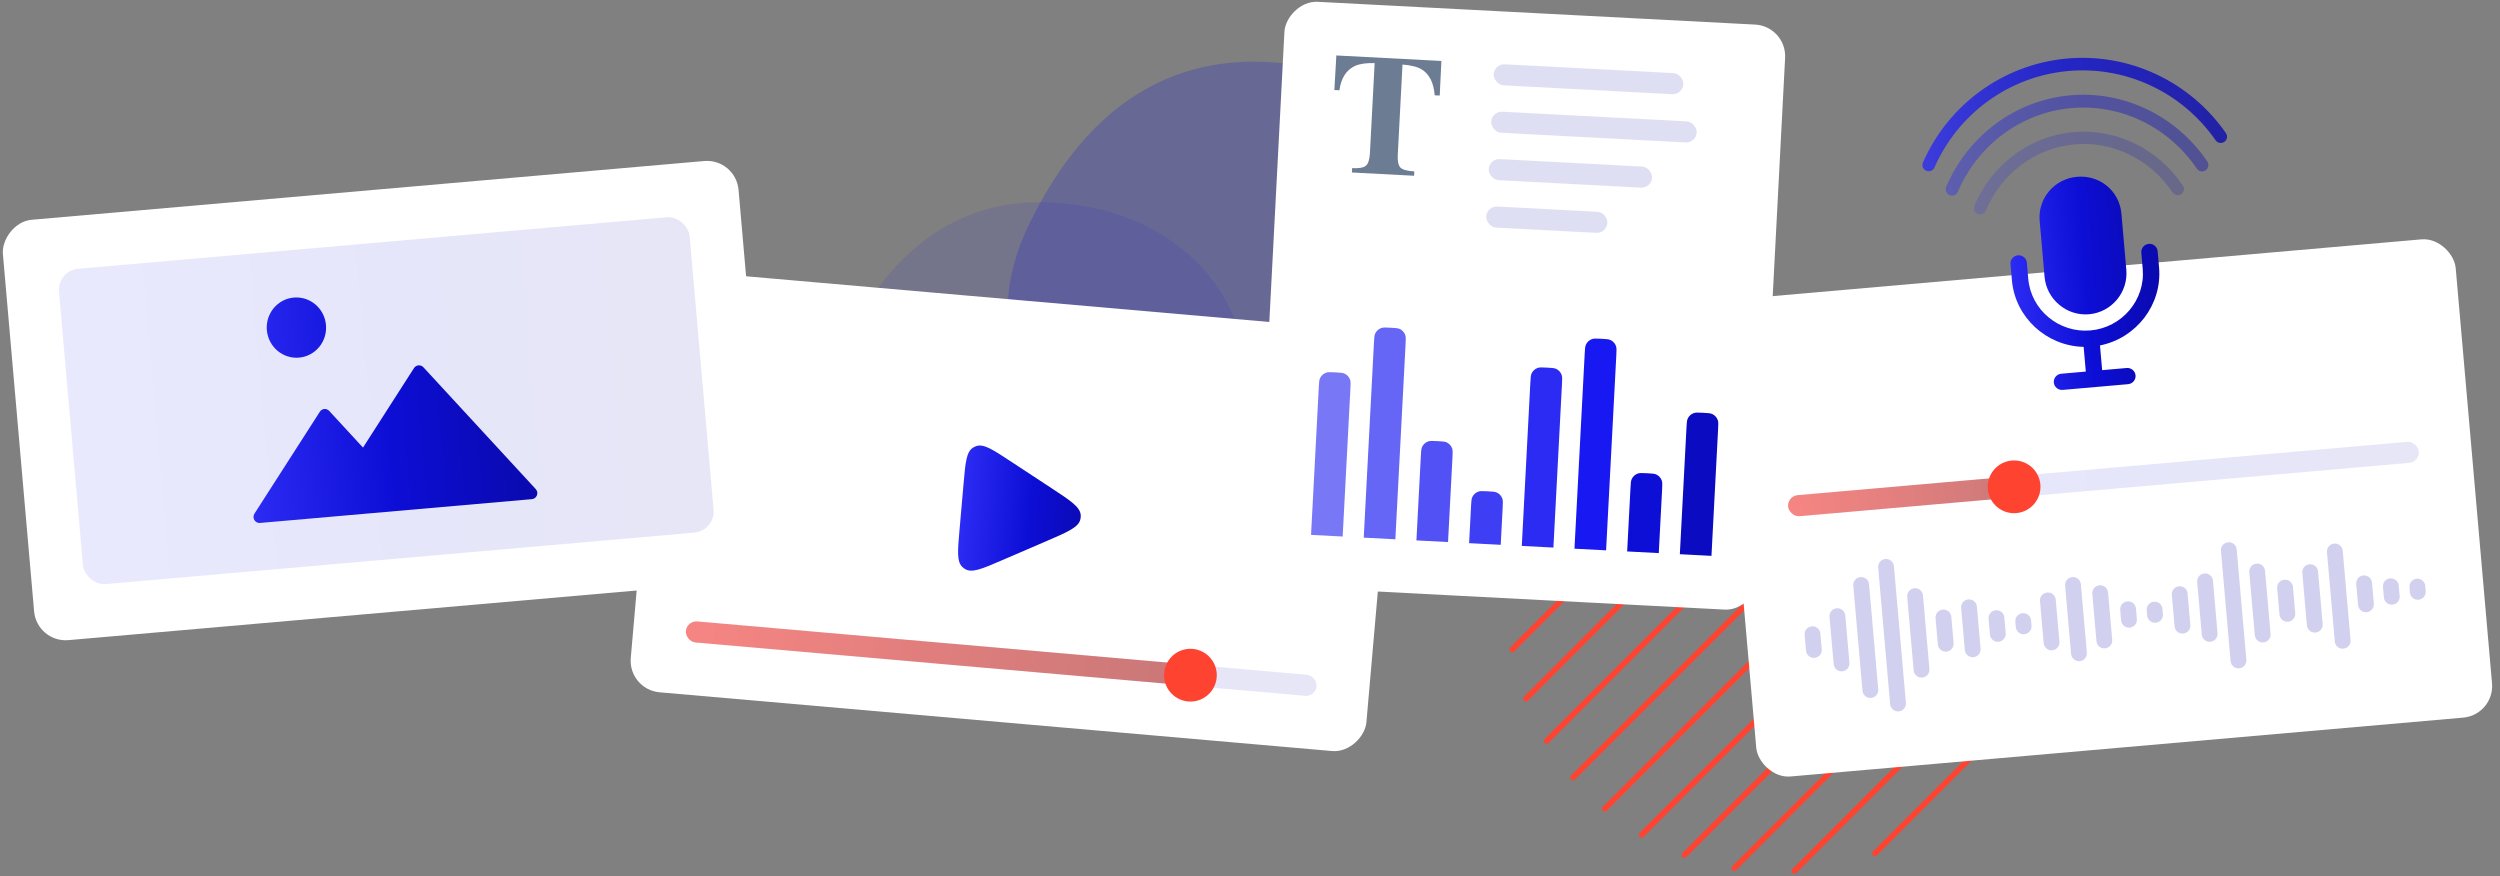 <svg xmlns="http://www.w3.org/2000/svg" width="368" height="129" viewBox="0 0 368 129" fill="none"><rect x="0" y="0" width="368" height="129" fill="#808080" stroke="none"/><path fill-rule="evenodd" clip-rule="evenodd" d="M275.705 125.902C275.544 125.741 275.544 125.48 275.705 125.319L298.319 102.705C298.48 102.544 298.741 102.544 298.902 102.705C299.063 102.866 299.063 103.127 298.902 103.288L276.288 125.902C276.127 126.063 275.866 126.063 275.705 125.902Z" fill="#FF4331"></path><path fill-rule="evenodd" clip-rule="evenodd" d="M263.836 128.504C263.675 128.343 263.675 128.082 263.836 127.921L300.921 90.836C301.082 90.675 301.343 90.675 301.504 90.836C301.665 90.997 301.665 91.258 301.504 91.419L264.419 128.504C264.258 128.665 263.997 128.665 263.836 128.504Z" fill="#FF4331"></path><path fill-rule="evenodd" clip-rule="evenodd" d="M254.999 128.074C254.838 127.913 254.838 127.652 254.999 127.491L300.491 81.999C300.652 81.838 300.913 81.838 301.074 81.999C301.235 82.16 301.235 82.421 301.074 82.583L255.582 128.074C255.421 128.235 255.16 128.235 254.999 128.074Z" fill="#FF4331"></path><path fill-rule="evenodd" clip-rule="evenodd" d="M247.655 126.151C247.494 125.99 247.494 125.729 247.655 125.568L298.568 74.655C298.729 74.494 298.99 74.494 299.151 74.655C299.312 74.816 299.312 75.077 299.151 75.238L248.239 126.151C248.078 126.312 247.816 126.312 247.655 126.151Z" fill="#FF4331"></path><path fill-rule="evenodd" clip-rule="evenodd" d="M241.36 123.178C241.199 123.017 241.199 122.756 241.36 122.595L295.595 68.36C295.756 68.199 296.017 68.199 296.178 68.36C296.339 68.521 296.339 68.782 296.178 68.943L241.943 123.178C241.782 123.339 241.521 123.339 241.36 123.178Z" fill="#FF4331"></path><path fill-rule="evenodd" clip-rule="evenodd" d="M235.921 119.35C235.76 119.189 235.76 118.928 235.921 118.766L291.767 62.921C291.928 62.76 292.189 62.76 292.35 62.921C292.511 63.082 292.511 63.343 292.35 63.504L236.504 119.35C236.343 119.511 236.082 119.511 235.921 119.35Z" fill="#FF4331"></path><path fill-rule="evenodd" clip-rule="evenodd" d="M231.259 114.745C231.098 114.584 231.098 114.323 231.259 114.162L287.162 58.259C287.323 58.098 287.584 58.098 287.745 58.259C287.906 58.42 287.906 58.681 287.745 58.842L231.842 114.745C231.681 114.906 231.42 114.906 231.259 114.745Z" fill="#FF4331"></path><path fill-rule="evenodd" clip-rule="evenodd" d="M227.371 109.366C227.21 109.205 227.21 108.944 227.371 108.783L281.783 54.371C281.944 54.21 282.205 54.21 282.366 54.371C282.527 54.532 282.527 54.793 282.366 54.954L227.954 109.366C227.793 109.527 227.532 109.527 227.371 109.366Z" fill="#FF4331"></path><path fill-rule="evenodd" clip-rule="evenodd" d="M224.329 103.141C224.168 102.98 224.168 102.719 224.329 102.558L275.558 51.329C275.719 51.167 275.98 51.167 276.141 51.329C276.302 51.49 276.302 51.751 276.141 51.912L224.912 103.141C224.751 103.302 224.49 103.302 224.329 103.141Z" fill="#FF4331"></path><path fill-rule="evenodd" clip-rule="evenodd" d="M222.315 95.887C222.154 95.726 222.154 95.465 222.315 95.304L268.304 49.315C268.465 49.154 268.726 49.154 268.887 49.315C269.048 49.477 269.048 49.738 268.887 49.899L222.898 95.887C222.737 96.048 222.476 96.048 222.315 95.887Z" fill="#FF4331"></path><path fill-rule="evenodd" clip-rule="evenodd" d="M221.746 87.189C221.585 87.028 221.585 86.766 221.746 86.606L259.606 48.746C259.767 48.585 260.028 48.585 260.189 48.746C260.35 48.907 260.35 49.168 260.189 49.329L222.329 87.189C222.168 87.35 221.907 87.35 221.746 87.189Z" fill="#FF4331"></path><path fill-rule="evenodd" clip-rule="evenodd" d="M223.973 75.694C223.812 75.533 223.812 75.272 223.973 75.111L248.111 50.973C248.272 50.812 248.533 50.812 248.694 50.973C248.855 51.134 248.855 51.395 248.694 51.556L224.556 75.694C224.395 75.855 224.134 75.855 223.973 75.694Z" fill="#FF4331"></path><path opacity="0.1" d="M161.828 30.808C146.52 27.243 132.989 32.43 124.174 50.977C117.989 63.993 122.599 76.387 138.327 85.234C158.808 96.754 178.783 79.931 182.736 64.817C187.087 48.175 177.136 34.373 161.828 30.808Z" fill="#0D0DE6"></path><path opacity="0.2" d="M194.431 10.252C176.95 6.23 161.483 12.147 151.38 33.234C144.29 48.032 149.534 62.105 167.486 72.127C190.861 85.177 213.711 66.029 218.253 48.85C223.255 29.937 211.912 14.274 194.431 10.252Z" fill="#0D0DE6"></path><rect width="108.721" height="62.126" rx="4.659" transform="matrix(-0.996 -0.087 -0.087 0.996 206.135 49.081)" fill="white"></rect><rect opacity="0.1" x="101.097" y="91.342" width="93.189" height="3.106" rx="1.553" transform="rotate(5 101.097 91.342)" fill="url(#paint0_linear_3902_16610)"></rect><rect opacity="0.6" x="101.097" y="91.342" width="73.775" height="3.106" rx="1.553" transform="rotate(5 101.097 91.342)" fill="url(#paint1_linear_3902_16610)"></rect><path d="M154.781 71.858L148.679 67.85C146.073 66.137 144.77 65.281 143.672 65.679C143.521 65.734 143.376 65.804 143.24 65.889C142.247 66.503 142.111 68.057 141.839 71.163L141.236 78.059C140.964 81.166 140.828 82.72 141.699 83.497C141.819 83.604 141.949 83.698 142.088 83.779C143.1 84.361 144.532 83.744 147.397 82.511L147.397 82.511L154.102 79.623L154.102 79.623C157.237 78.273 158.805 77.598 159.042 76.394C159.075 76.23 159.089 76.063 159.086 75.895C159.061 74.669 157.634 73.732 154.781 71.858L154.781 71.858Z" fill="url(#paint2_linear_3902_16610)"></path><circle cx="175.229" cy="99.386" r="3.883" transform="rotate(5 175.229 99.386)" fill="#FF4331"></circle><rect width="73.775" height="86.2" rx="4.659" transform="matrix(-0.999 -0.052 -0.052 0.999 263.011 3.861)" fill="white"></rect><path d="M196.711 8.163L212.171 8.973L211.929 14.066L211.189 14.027C211.042 12.198 210.413 10.933 209.301 10.232C208.676 9.845 207.725 9.601 206.448 9.501L205.751 22.791C205.703 23.719 205.833 24.344 206.143 24.665C206.462 24.987 207.143 25.175 208.188 25.23L208.155 25.871L199.002 25.391L199.035 24.75C200.038 24.803 200.711 24.686 201.053 24.398C201.403 24.104 201.603 23.496 201.651 22.576L202.348 9.287C201.092 9.254 200.121 9.396 199.433 9.715C198.17 10.308 197.412 11.5 197.159 13.292L196.419 13.253L196.711 8.163Z" fill="#6B7C93"></path><path d="M192.987 78.734L194.125 57.019C194.163 56.296 194.182 55.935 194.315 55.656C194.492 55.284 194.81 54.998 195.199 54.861C195.49 54.758 195.851 54.777 196.574 54.815V54.815C197.296 54.852 197.658 54.871 197.937 55.004C198.308 55.182 198.595 55.499 198.732 55.888C198.835 56.179 198.816 56.54 198.778 57.263L197.64 78.977L192.987 78.734Z" fill="#7878F7"></path><path d="M200.742 79.14L202.246 50.446C202.284 49.723 202.303 49.362 202.436 49.083C202.613 48.711 202.931 48.425 203.319 48.288C203.611 48.184 203.972 48.203 204.695 48.241V48.241C205.417 48.279 205.779 48.298 206.058 48.431C206.429 48.608 206.715 48.926 206.853 49.315C206.956 49.606 206.937 49.967 206.899 50.69L205.396 79.384L200.742 79.14Z" fill="#6565F6"></path><path d="M208.498 79.546L209.148 67.138C209.186 66.415 209.205 66.054 209.338 65.775C209.515 65.403 209.833 65.117 210.221 64.98C210.512 64.877 210.874 64.896 211.596 64.933V64.933C212.319 64.971 212.68 64.99 212.959 65.123C213.331 65.301 213.617 65.618 213.755 66.007C213.858 66.298 213.839 66.659 213.801 67.382L213.151 79.79L208.498 79.546Z" fill="#5151F5"></path><path d="M216.253 79.953L216.537 74.524C216.575 73.802 216.594 73.44 216.727 73.161C216.904 72.79 217.222 72.504 217.61 72.366C217.902 72.263 218.263 72.282 218.986 72.32V72.32C219.708 72.358 220.07 72.376 220.349 72.51C220.72 72.687 221.006 73.005 221.144 73.393C221.247 73.684 221.228 74.045 221.19 74.768L220.906 80.197L216.253 79.953Z" fill="#3E3EF4"></path><path d="M224.008 80.359L225.268 56.318C225.306 55.596 225.325 55.234 225.458 54.955C225.635 54.584 225.953 54.297 226.341 54.16C226.632 54.057 226.994 54.076 227.716 54.114V54.114C228.439 54.152 228.8 54.17 229.079 54.303C229.451 54.481 229.737 54.799 229.875 55.187C229.978 55.478 229.959 55.84 229.921 56.562L228.661 80.603L224.008 80.359Z" fill="#2B2BF3"></path><path d="M231.763 80.766L233.267 52.072C233.305 51.349 233.324 50.988 233.457 50.709C233.634 50.337 233.952 50.051 234.34 49.913C234.631 49.81 234.993 49.829 235.715 49.867V49.867C236.438 49.905 236.799 49.924 237.078 50.057C237.45 50.234 237.736 50.552 237.874 50.94C237.977 51.231 237.958 51.593 237.92 52.316L236.416 81.01L231.763 80.766Z" fill="#1818F2"></path><path d="M239.518 81.172L240.006 71.866C240.044 71.143 240.063 70.782 240.196 70.503C240.373 70.131 240.691 69.845 241.079 69.708C241.37 69.605 241.732 69.624 242.454 69.661V69.661C243.177 69.699 243.539 69.718 243.817 69.851C244.189 70.028 244.475 70.346 244.613 70.734C244.716 71.026 244.697 71.387 244.659 72.11L244.171 81.416L239.518 81.172Z" fill="#0D0ED6"></path><path d="M247.273 81.579L248.249 62.966C248.287 62.244 248.306 61.882 248.439 61.603C248.616 61.232 248.934 60.946 249.322 60.808C249.613 60.705 249.975 60.724 250.697 60.762V60.762C251.42 60.8 251.781 60.819 252.06 60.952C252.432 61.129 252.718 61.447 252.856 61.835C252.959 62.126 252.94 62.487 252.902 63.21L251.927 81.823L247.273 81.579Z" fill="#0B0BC1"></path><rect x="219.951" y="9.381" width="27.957" height="3.106" rx="1.553" transform="rotate(3 219.951 9.381)" fill="#DFDFF3"></rect><rect x="219.586" y="16.361" width="30.287" height="3.106" rx="1.553" transform="rotate(3 219.586 16.361)" fill="#DFDFF3"></rect><rect x="219.22" y="23.34" width="24.074" height="3.106" rx="1.553" transform="rotate(3 219.22 23.34)" fill="#DFDFF3"></rect><rect x="218.854" y="30.32" width="17.861" height="3.106" rx="1.553" transform="rotate(3 218.854 30.32)" fill="#DFDFF3"></rect><rect x="252.766" y="44.303" width="108.721" height="70.669" rx="4.659" transform="rotate(-5 252.766 44.303)" fill="white"></rect><rect opacity="0.1" x="263.074" y="73.024" width="93.189" height="3.106" rx="1.553" transform="rotate(-5 263.074 73.024)" fill="url(#paint3_linear_3902_16610)"></rect><rect opacity="0.6" x="263.074" y="73.024" width="34.946" height="3.106" rx="1.553" transform="rotate(-5 263.074 73.024)" fill="url(#paint4_linear_3902_16610)"></rect><circle cx="296.475" cy="71.661" r="3.883" transform="rotate(-5 296.475 71.661)" fill="#FF4331"></circle><path fill-rule="evenodd" clip-rule="evenodd" d="M305.153 45.993C305.911 46.237 306.711 46.328 307.505 46.26C310.823 45.97 313.286 43.031 312.995 39.709L312.273 31.452C311.981 28.115 309.109 25.732 305.735 26.027C304.944 26.093 304.173 26.314 303.468 26.676C302.762 27.038 302.136 27.534 301.625 28.136C301.114 28.738 300.729 29.434 300.491 30.184C300.253 30.934 300.167 31.723 300.238 32.505L300.961 40.761C301.101 42.347 301.868 43.812 303.095 44.84C303.696 45.357 304.396 45.749 305.153 45.993ZM298.352 38.666C298.295 38.008 297.709 37.523 297.045 37.581C296.38 37.639 295.888 38.219 295.945 38.876L296.154 41.257C296.634 46.749 301.262 50.936 306.712 51.06L307.03 54.697L303.42 55.012C302.756 55.071 302.263 55.651 302.321 56.308C302.378 56.965 302.964 57.451 303.628 57.393L313.256 56.55C313.92 56.492 314.413 55.912 314.355 55.255C314.298 54.598 313.712 54.112 313.047 54.17L309.437 54.486L309.119 50.849C314.465 49.781 318.296 44.854 317.815 39.362L317.607 36.981C317.549 36.324 316.964 35.838 316.299 35.896C315.635 35.955 315.142 36.535 315.2 37.192L315.408 39.572C315.809 44.152 312.344 48.235 307.713 48.64C303.083 49.045 298.961 45.626 298.56 41.046L298.352 38.666Z" fill="url(#paint5_linear_3902_16610)"></path><path opacity="0.2" fill-rule="evenodd" clip-rule="evenodd" d="M305.074 19.46C308.204 19.156 311.359 19.727 314.215 21.112C317.071 22.496 319.524 24.642 321.326 27.325C321.606 27.741 321.492 28.304 321.072 28.582C320.652 28.86 320.085 28.748 319.806 28.332C318.177 25.907 315.968 23.98 313.411 22.74C310.854 21.501 308.038 20.992 305.249 21.263C302.46 21.534 299.792 22.575 297.519 24.283C295.245 25.992 293.445 28.309 292.309 31.002C292.114 31.464 291.578 31.682 291.113 31.49C290.648 31.297 290.428 30.767 290.623 30.305C291.881 27.325 293.878 24.747 296.417 22.84C298.956 20.931 301.943 19.764 305.074 19.46Z" fill="url(#paint6_linear_3902_16610)"></path><path opacity="0.4" fill-rule="evenodd" clip-rule="evenodd" d="M304.579 14.046C308.488 13.667 312.43 14.367 316.001 16.074C319.571 17.78 322.643 20.431 324.903 23.755C325.194 24.184 325.09 24.771 324.671 25.067C324.251 25.362 323.675 25.255 323.384 24.826C321.31 21.775 318.493 19.344 315.221 17.781C311.949 16.217 308.339 15.576 304.761 15.924C301.182 16.27 297.762 17.593 294.849 19.756C291.936 21.919 289.635 24.846 288.182 28.239C287.978 28.716 287.433 28.932 286.965 28.723C286.497 28.513 286.283 27.956 286.487 27.48C288.07 23.783 290.578 20.591 293.757 18.23C296.936 15.87 300.671 14.425 304.579 14.046Z" fill="url(#paint7_linear_3902_16610)"></path><path opacity="0.8" fill-rule="evenodd" clip-rule="evenodd" d="M304.089 8.632C308.627 8.193 313.201 8.978 317.342 10.905C321.482 12.833 325.042 15.833 327.657 19.599C327.948 20.017 327.843 20.592 327.422 20.882C327.002 21.172 326.426 21.067 326.135 20.649C323.705 17.15 320.399 14.365 316.557 12.577C312.715 10.789 308.474 10.061 304.267 10.468C300.06 10.875 296.036 12.402 292.608 14.894C289.179 17.385 286.468 20.753 284.752 24.653C284.547 25.119 284.001 25.332 283.533 25.128C283.065 24.923 282.852 24.38 283.057 23.913C284.903 19.716 287.822 16.089 291.518 13.404C295.213 10.718 299.552 9.071 304.089 8.632Z" fill="url(#paint8_linear_3902_16610)"></path><path fill-rule="evenodd" clip-rule="evenodd" d="M277.526 82.284C278.167 82.228 278.732 82.702 278.788 83.343L280.548 103.457C280.604 104.098 280.13 104.663 279.489 104.719C278.848 104.775 278.283 104.301 278.227 103.66L276.467 83.546C276.411 82.905 276.885 82.34 277.526 82.284ZM327.981 79.819C328.622 79.762 329.187 80.237 329.243 80.877L330.664 97.124C330.72 97.764 330.246 98.329 329.605 98.385C328.964 98.442 328.399 97.968 328.343 97.327L326.922 81.081C326.866 80.44 327.34 79.875 327.981 79.819ZM273.861 84.943C274.502 84.887 275.067 85.361 275.123 86.002L276.477 101.475C276.533 102.115 276.059 102.68 275.418 102.736C274.777 102.793 274.212 102.318 274.156 101.678L272.802 86.205C272.746 85.564 273.22 84.999 273.861 84.943ZM343.589 80.012C344.23 79.956 344.795 80.43 344.851 81.071L346.001 94.223C346.057 94.864 345.583 95.428 344.942 95.485C344.301 95.541 343.736 95.067 343.68 94.426L342.53 81.274C342.474 80.633 342.948 80.068 343.589 80.012ZM281.8 86.587C282.441 86.531 283.006 87.005 283.062 87.646L284.01 98.477C284.066 99.118 283.592 99.683 282.951 99.739C282.31 99.795 281.745 99.321 281.689 98.68L280.741 87.849C280.685 87.208 281.159 86.643 281.8 86.587ZM305.043 84.944C305.684 84.887 306.249 85.362 306.305 86.002L307.185 96.059C307.241 96.7 306.767 97.265 306.126 97.322C305.485 97.378 304.92 96.903 304.864 96.263L303.984 86.206C303.928 85.565 304.402 85 305.043 84.944ZM332.153 82.961C332.794 82.905 333.359 83.379 333.415 84.02L334.228 93.304C334.284 93.945 333.81 94.51 333.169 94.566C332.528 94.622 331.963 94.148 331.907 93.507L331.095 84.223C331.039 83.582 331.513 83.017 332.153 82.961ZM324.485 84.412C325.126 84.356 325.691 84.83 325.747 85.471L326.424 93.207C326.48 93.848 326.006 94.413 325.365 94.469C324.724 94.525 324.159 94.051 324.103 93.41L323.426 85.674C323.37 85.033 323.844 84.468 324.485 84.412ZM339.957 83.058C340.598 83.002 341.163 83.476 341.219 84.117L341.896 91.853C341.952 92.494 341.478 93.059 340.837 93.115C340.196 93.171 339.631 92.697 339.575 92.056L338.899 84.32C338.842 83.679 339.317 83.114 339.957 83.058ZM270.365 89.537C271.006 89.48 271.571 89.954 271.627 90.595L272.236 97.558C272.292 98.199 271.818 98.764 271.177 98.82C270.536 98.876 269.971 98.402 269.915 97.761L269.306 90.799C269.25 90.158 269.724 89.593 270.365 89.537ZM309.046 86.152C309.687 86.096 310.252 86.57 310.308 87.211L310.917 94.174C310.973 94.815 310.499 95.38 309.858 95.436C309.218 95.492 308.653 95.018 308.597 94.377L307.987 87.414C307.931 86.773 308.405 86.208 309.046 86.152ZM289.74 88.231C290.38 88.175 290.945 88.649 291.002 89.29L291.543 95.479C291.599 96.12 291.125 96.685 290.484 96.741C289.843 96.797 289.278 96.323 289.222 95.682L288.681 89.493C288.625 88.852 289.099 88.287 289.74 88.231ZM301.344 87.216C301.985 87.16 302.55 87.634 302.606 88.275L303.147 94.464C303.203 95.105 302.729 95.67 302.088 95.726C301.448 95.782 300.883 95.308 300.826 94.667L300.285 88.478C300.229 87.837 300.703 87.272 301.344 87.216ZM320.752 86.297C321.393 86.241 321.958 86.716 322.014 87.356L322.42 91.998C322.476 92.639 322.002 93.204 321.361 93.26C320.72 93.316 320.155 92.842 320.099 92.201L319.693 87.559C319.637 86.919 320.111 86.354 320.752 86.297ZM285.973 89.73C286.614 89.674 287.179 90.148 287.235 90.789L287.573 94.657C287.629 95.298 287.155 95.863 286.514 95.919C285.874 95.975 285.309 95.501 285.252 94.86L284.914 90.992C284.858 90.351 285.332 89.786 285.973 89.73ZM336.259 85.331C336.899 85.275 337.464 85.749 337.52 86.39L337.859 90.258C337.915 90.899 337.441 91.464 336.8 91.52C336.159 91.576 335.594 91.102 335.538 90.461L335.2 86.593C335.144 85.952 335.618 85.387 336.259 85.331ZM347.897 84.702C348.538 84.646 349.103 85.12 349.159 85.761L349.429 88.856C349.485 89.496 349.011 90.061 348.37 90.118C347.73 90.174 347.165 89.7 347.109 89.059L346.838 85.964C346.782 85.323 347.256 84.758 347.897 84.702ZM266.7 92.196C267.341 92.14 267.906 92.614 267.962 93.255L268.165 95.576C268.221 96.216 267.747 96.781 267.106 96.838C266.465 96.894 265.9 96.419 265.844 95.779L265.641 93.458C265.585 92.817 266.059 92.252 266.7 92.196ZM293.777 89.827C294.418 89.771 294.983 90.245 295.039 90.886L295.242 93.207C295.298 93.847 294.824 94.412 294.183 94.469C293.542 94.525 292.977 94.051 292.921 93.41L292.718 91.089C292.662 90.448 293.136 89.883 293.777 89.827ZM313.151 88.522C313.792 88.466 314.357 88.94 314.413 89.581L314.549 91.128C314.605 91.769 314.131 92.334 313.49 92.39C312.849 92.446 312.284 91.972 312.228 91.331L312.092 89.784C312.036 89.143 312.51 88.578 313.151 88.522ZM351.833 85.137C352.473 85.081 353.038 85.555 353.094 86.196L353.23 87.744C353.286 88.385 352.812 88.95 352.171 89.006C351.53 89.062 350.965 88.588 350.909 87.947L350.774 86.399C350.718 85.758 351.192 85.194 351.833 85.137ZM297.713 90.262C298.354 90.206 298.919 90.68 298.975 91.321L299.042 92.095C299.098 92.736 298.624 93.3 297.983 93.357C297.343 93.413 296.778 92.939 296.721 92.298L296.654 91.524C296.598 90.883 297.072 90.318 297.713 90.262ZM317.053 88.57C317.694 88.514 318.259 88.988 318.315 89.629L318.383 90.403C318.439 91.043 317.965 91.608 317.324 91.665C316.683 91.721 316.118 91.246 316.062 90.606L315.994 89.832C315.938 89.191 316.412 88.626 317.053 88.57ZM355.734 85.186C356.375 85.13 356.94 85.604 356.996 86.245L357.064 87.018C357.12 87.659 356.646 88.224 356.005 88.28C355.364 88.336 354.799 87.862 354.743 87.221L354.676 86.448C354.619 85.807 355.094 85.242 355.734 85.186Z" fill="#D1D1EF"></path><rect width="108.721" height="62.126" rx="4.659" transform="matrix(-0.996 0.087 0.087 0.996 108.307 23.297)" fill="white"></rect><rect opacity="0.1" x="8.413" y="39.832" width="93.189" height="46.595" rx="3.106" transform="rotate(-5 8.413 39.832)" fill="url(#paint9_linear_3902_16610)"></rect><path d="M60.941 54.18L53.434 65.884L48.455 60.484C48.365 60.385 48.253 60.309 48.129 60.261C48.005 60.212 47.872 60.193 47.74 60.205C47.608 60.216 47.48 60.258 47.367 60.327C47.253 60.397 47.157 60.491 47.084 60.604L37.454 75.612C37.365 75.751 37.317 75.913 37.314 76.079C37.311 76.245 37.355 76.409 37.439 76.551C37.524 76.694 37.646 76.809 37.792 76.885C37.938 76.96 38.102 76.992 38.265 76.978L78.298 73.475C79.027 73.411 79.355 72.525 78.859 71.99L62.323 54.059C62.231 53.96 62.119 53.884 61.994 53.836C61.869 53.787 61.735 53.768 61.602 53.78C61.469 53.791 61.341 53.834 61.226 53.903C61.112 53.972 61.014 54.067 60.941 54.18ZM39.28 48.602C39.383 49.775 39.94 50.859 40.828 51.617C41.717 52.374 42.865 52.743 44.019 52.642C45.174 52.541 46.24 51.979 46.984 51.078C47.728 50.178 48.088 49.013 47.985 47.841C47.883 46.668 47.326 45.584 46.437 44.826C45.548 44.069 44.4 43.7 43.246 43.801C42.091 43.902 41.025 44.465 40.281 45.365C39.538 46.265 39.177 47.43 39.28 48.602Z" fill="url(#paint10_linear_3902_16610)"></path><defs><linearGradient id="paint0_linear_3902_16610" x1="101.097" y1="92.895" x2="194.286" y2="92.895" gradientUnits="userSpaceOnUse"><stop stop-color="#2B2BF3"></stop><stop offset="0.49" stop-color="#0D0ED6"></stop><stop offset="1" stop-color="#0A0AAE"></stop></linearGradient><linearGradient id="paint1_linear_3902_16610" x1="101.097" y1="92.895" x2="174.872" y2="92.895" gradientUnits="userSpaceOnUse"><stop stop-color="#FF4331"></stop><stop offset="1" stop-color="#B72E22"></stop></linearGradient><linearGradient id="paint2_linear_3902_16610" x1="141.538" y1="74.612" x2="161.652" y2="76.371" gradientUnits="userSpaceOnUse"><stop stop-color="#2B2BF3"></stop><stop offset="0.49" stop-color="#0D0ED6"></stop><stop offset="1" stop-color="#0A0AAE"></stop></linearGradient><linearGradient id="paint3_linear_3902_16610" x1="263.074" y1="74.578" x2="356.263" y2="74.577" gradientUnits="userSpaceOnUse"><stop stop-color="#2B2BF3"></stop><stop offset="0.49" stop-color="#0D0ED6"></stop><stop offset="1" stop-color="#0A0AAE"></stop></linearGradient><linearGradient id="paint4_linear_3902_16610" x1="263.074" y1="74.578" x2="298.02" y2="74.577" gradientUnits="userSpaceOnUse"><stop stop-color="#FF4331"></stop><stop offset="1" stop-color="#B72E22"></stop></linearGradient><linearGradient id="paint5_linear_3902_16610" x1="296.258" y1="42.447" x2="317.919" y2="40.552" gradientUnits="userSpaceOnUse"><stop stop-color="#2B2BF3"></stop><stop offset="0.49" stop-color="#0D0ED6"></stop><stop offset="1" stop-color="#0A0AAE"></stop></linearGradient><linearGradient id="paint6_linear_3902_16610" x1="290.161" y1="26.221" x2="321.106" y2="23.513" gradientUnits="userSpaceOnUse"><stop stop-color="#2B2BF3"></stop><stop offset="0.49" stop-color="#0D0ED6"></stop><stop offset="1" stop-color="#0A0AAE"></stop></linearGradient><linearGradient id="paint7_linear_3902_16610" x1="285.92" y1="22.304" x2="324.601" y2="18.92" gradientUnits="userSpaceOnUse"><stop stop-color="#2B2BF3"></stop><stop offset="0.49" stop-color="#0D0ED6"></stop><stop offset="1" stop-color="#0A0AAE"></stop></linearGradient><linearGradient id="paint8_linear_3902_16610" x1="282.42" y1="17.933" x2="327.29" y2="14.007" gradientUnits="userSpaceOnUse"><stop stop-color="#2B2BF3"></stop><stop offset="0.49" stop-color="#0D0ED6"></stop><stop offset="1" stop-color="#0A0AAE"></stop></linearGradient><linearGradient id="paint9_linear_3902_16610" x1="8.413" y1="63.13" x2="101.603" y2="63.13" gradientUnits="userSpaceOnUse"><stop stop-color="#2B2BF3"></stop><stop offset="0.49" stop-color="#0D0ED6"></stop><stop offset="1" stop-color="#0A0AAE"></stop></linearGradient><linearGradient id="paint10_linear_3902_16610" x1="35.973" y1="60.808" x2="77.749" y2="57.153" gradientUnits="userSpaceOnUse"><stop stop-color="#2B2BF3"></stop><stop offset="0.49" stop-color="#0D0ED6"></stop><stop offset="1" stop-color="#0A0AAE"></stop></linearGradient></defs></svg>